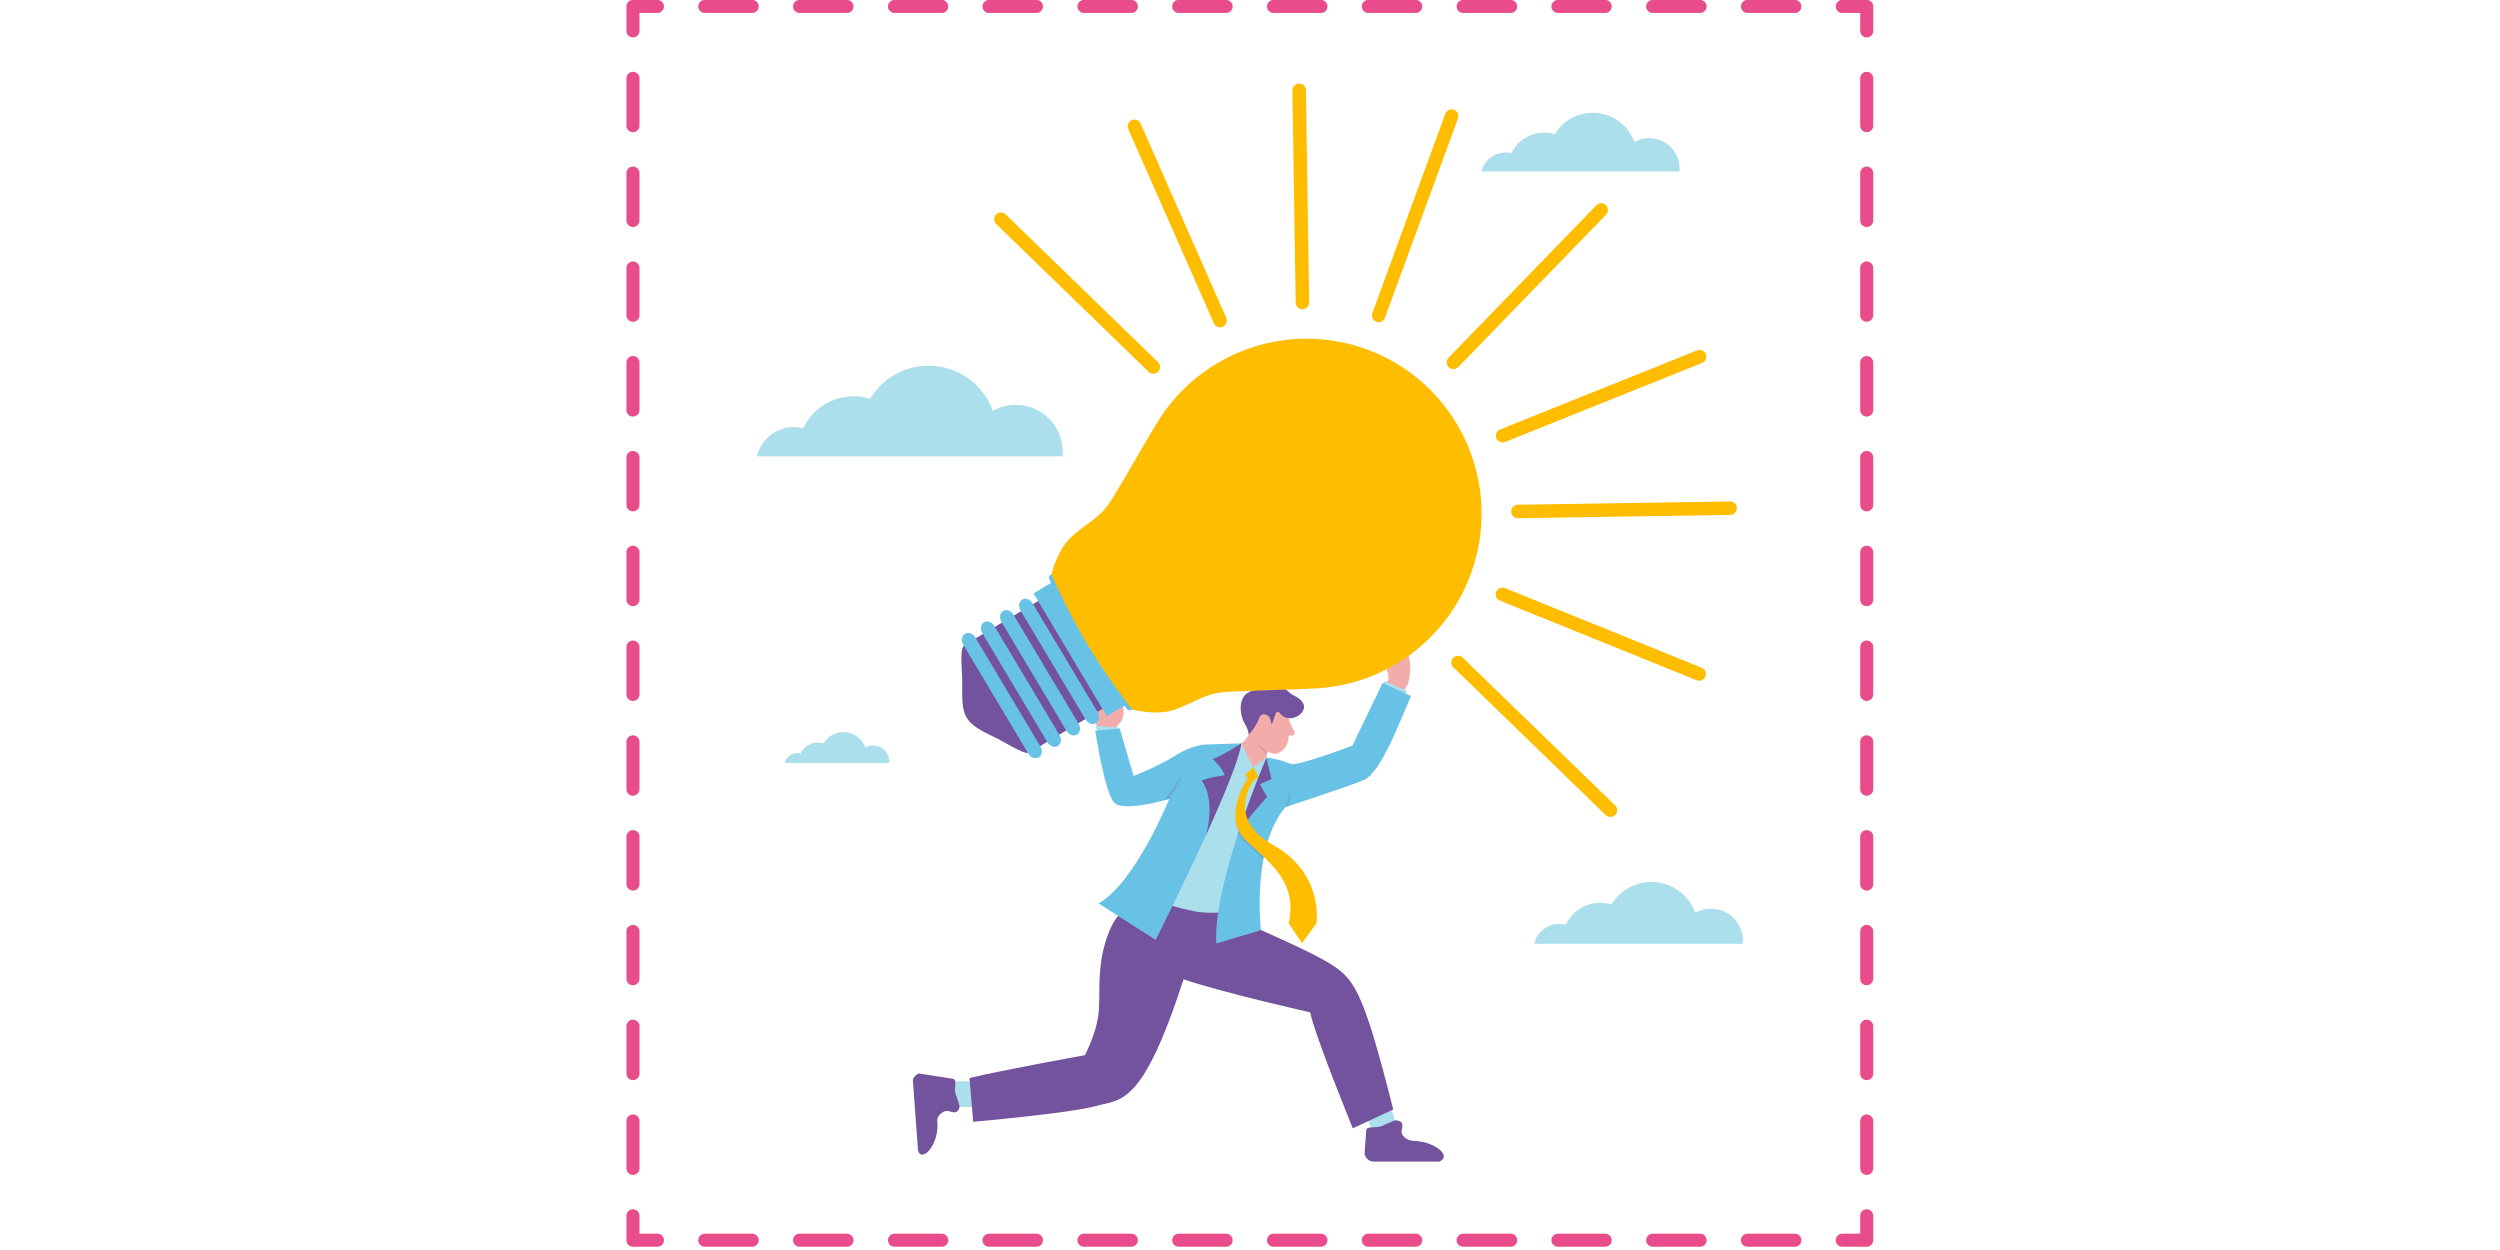 <svg version="1.0" preserveAspectRatio="xMidYMid meet" height="250" viewBox="0 0 375 187.5" zoomAndPan="magnify" width="500" xmlns:xlink="http://www.w3.org/1999/xlink" xmlns="http://www.w3.org/2000/svg"><defs><filter id="c926f1d9e7" height="100%" width="100%" y="0%" x="0%"><feColorMatrix color-interpolation-filters="sRGB" values="0 0 0 0 1 0 0 0 0 1 0 0 0 0 1 0 0 0 1 0"></feColorMatrix></filter><clipPath id="e284647eaa"><path clip-rule="nonzero" d="M 275 181 L 281 181 L 281 187 L 275 187 Z M 275 181"></path></clipPath><clipPath id="4a66e69ac1"><path clip-rule="nonzero" d="M 104 185 L 271 185 L 271 187 L 104 187 Z M 104 185"></path></clipPath><clipPath id="9d6323314c"><path clip-rule="nonzero" d="M 93.766 181 L 100 181 L 100 187 L 93.766 187 Z M 93.766 181"></path></clipPath><clipPath id="7c1723c5da"><path clip-rule="nonzero" d="M 93.766 10 L 96 10 L 96 177 L 93.766 177 Z M 93.766 10"></path></clipPath><clipPath id="fa5fc31a38"><path clip-rule="nonzero" d="M 93.766 0 L 100 0 L 100 6 L 93.766 6 Z M 93.766 0"></path></clipPath><clipPath id="9fe84db068"><path clip-rule="nonzero" d="M 113.543 54 L 160 54 L 160 69 L 113.543 69 Z M 113.543 54"></path></clipPath><clipPath id="7b3fa0d512"><path clip-rule="nonzero" d="M 230 132 L 261.648 132 L 261.648 142 L 230 142 Z M 230 132"></path></clipPath><clipPath id="6dbaa2cec5"><path clip-rule="nonzero" d="M 204 168 L 217 168 L 217 174.789 L 204 174.789 Z M 204 168"></path></clipPath><mask id="3ab49f3732"><g filter="url(#c926f1d9e7)"><rect fill-opacity="0.2" height="225" y="-18.75" fill="#000000" width="450" x="-37.5"></rect></g></mask><clipPath id="8696e7417c"><path clip-rule="nonzero" d="M 1 1 L 4 1 L 4 3.938 L 1 3.938 Z M 1 1"></path></clipPath><clipPath id="3cc515b0af"><rect height="4" y="0" width="5" x="0"></rect></clipPath><mask id="8a899ab1ff"><g filter="url(#c926f1d9e7)"><rect fill-opacity="0.2" height="225" y="-18.75" fill="#000000" width="450" x="-37.5"></rect></g></mask><clipPath id="3776a68ab6"><path clip-rule="nonzero" d="M 1 1 L 5 1 L 5 5.398 L 1 5.398 Z M 1 1"></path></clipPath><clipPath id="12c582f8ee"><rect height="6" y="0" width="6" x="0"></rect></clipPath><mask id="9077681a05"><g filter="url(#c926f1d9e7)"><rect fill-opacity="0.2" height="225" y="-18.75" fill="#000000" width="450" x="-37.5"></rect></g></mask><clipPath id="bdc34de352"><path clip-rule="nonzero" d="M 0.227 1 L 2 1 L 2 4.598 L 0.227 4.598 Z M 0.227 1"></path></clipPath><clipPath id="4e415fc793"><rect height="5" y="0" width="3" x="0"></rect></clipPath><mask id="6e1086e1c4"><g filter="url(#c926f1d9e7)"><rect fill-opacity="0.2" height="225" y="-18.75" fill="#000000" width="450" x="-37.5"></rect></g></mask><clipPath id="ca9fffd3c6"><path clip-rule="nonzero" d="M 1 0.312 L 6 0.312 L 6 7 L 1 7 Z M 1 0.312"></path></clipPath><clipPath id="82b6dcb928"><rect height="8" y="0" width="7" x="0"></rect></clipPath><mask id="5567ce7448"><g filter="url(#c926f1d9e7)"><rect fill-opacity="0.2" height="225" y="-18.75" fill="#000000" width="450" x="-37.5"></rect></g></mask><clipPath id="b3925a0013"><path clip-rule="nonzero" d="M 1 1 L 4 1 L 4 5.398 L 1 5.398 Z M 1 1"></path></clipPath><clipPath id="a8c1170256"><rect height="6" y="0" width="5" x="0"></rect></clipPath><clipPath id="53e36984ea"><path clip-rule="nonzero" d="M 193 12.469 L 197 12.469 L 197 47 L 193 47 Z M 193 12.469"></path></clipPath></defs><g clip-path="url(#e284647eaa)"><path fill-rule="nonzero" fill-opacity="1" d="M 280.008 187.012 L 276.34 187.012 C 276.07 187.012 275.84 186.914 275.648 186.727 C 275.457 186.535 275.363 186.305 275.363 186.031 C 275.363 185.762 275.457 185.531 275.648 185.34 C 275.84 185.152 276.07 185.055 276.34 185.055 L 279.031 185.055 L 279.031 182.367 C 279.031 182.094 279.125 181.863 279.316 181.672 C 279.508 181.484 279.738 181.387 280.008 181.387 C 280.277 181.387 280.508 181.484 280.699 181.672 C 280.891 181.863 280.984 182.094 280.984 182.367 L 280.984 186.031 C 280.984 186.305 280.891 186.535 280.699 186.727 C 280.508 186.914 280.277 187.012 280.008 187.012 Z M 280.008 187.012" fill="#e94c8a"></path></g><g clip-path="url(#4a66e69ac1)"><path fill-rule="nonzero" fill-opacity="1" d="M 269.23 187.012 L 262.125 187.012 C 261.855 187.012 261.625 186.914 261.434 186.727 C 261.242 186.535 261.145 186.305 261.145 186.031 C 261.145 185.762 261.242 185.531 261.434 185.34 C 261.625 185.152 261.855 185.055 262.125 185.055 L 269.23 185.055 C 269.5 185.055 269.73 185.152 269.922 185.34 C 270.113 185.531 270.207 185.762 270.207 186.031 C 270.207 186.305 270.113 186.535 269.922 186.727 C 269.73 186.914 269.5 187.012 269.23 187.012 Z M 255.012 187.012 L 247.902 187.012 C 247.633 187.012 247.402 186.914 247.211 186.727 C 247.02 186.535 246.926 186.305 246.926 186.031 C 246.926 185.762 247.02 185.531 247.211 185.34 C 247.402 185.152 247.633 185.055 247.902 185.055 L 255.012 185.055 C 255.285 185.055 255.516 185.152 255.707 185.34 C 255.895 185.531 255.992 185.762 255.992 186.031 C 255.992 186.305 255.895 186.535 255.707 186.727 C 255.516 186.914 255.285 187.012 255.012 187.012 Z M 240.793 187.012 L 233.688 187.012 C 233.418 187.012 233.188 186.914 232.996 186.727 C 232.805 186.535 232.711 186.305 232.711 186.031 C 232.711 185.762 232.805 185.531 232.996 185.34 C 233.188 185.152 233.418 185.055 233.688 185.055 L 240.777 185.055 C 241.047 185.055 241.277 185.152 241.469 185.34 C 241.66 185.531 241.758 185.762 241.758 186.031 C 241.758 186.305 241.66 186.535 241.469 186.727 C 241.277 186.914 241.047 187.012 240.777 187.012 Z M 226.578 187.012 L 219.465 187.012 C 219.195 187.012 218.965 186.914 218.773 186.727 C 218.586 186.535 218.488 186.305 218.488 186.031 C 218.488 185.762 218.586 185.531 218.773 185.34 C 218.965 185.152 219.195 185.055 219.465 185.055 L 226.598 185.055 C 226.867 185.055 227.098 185.152 227.289 185.34 C 227.48 185.531 227.574 185.762 227.574 186.031 C 227.574 186.305 227.48 186.535 227.289 186.727 C 227.098 186.914 226.867 187.012 226.598 187.012 Z M 212.355 187.012 L 205.246 187.012 C 204.977 187.012 204.746 186.914 204.555 186.727 C 204.363 186.535 204.27 186.305 204.27 186.031 C 204.27 185.762 204.363 185.531 204.555 185.34 C 204.746 185.152 204.977 185.055 205.246 185.055 L 212.355 185.055 C 212.625 185.055 212.855 185.152 213.047 185.34 C 213.238 185.531 213.336 185.762 213.336 186.031 C 213.336 186.305 213.238 186.535 213.047 186.727 C 212.855 186.914 212.625 187.012 212.355 187.012 Z M 198.141 187.012 L 191.031 187.012 C 190.762 187.012 190.531 186.914 190.34 186.727 C 190.148 186.535 190.051 186.305 190.051 186.031 C 190.051 185.762 190.148 185.531 190.34 185.34 C 190.531 185.152 190.762 185.055 191.031 185.055 L 198.141 185.055 C 198.41 185.055 198.641 185.152 198.832 185.34 C 199.023 185.531 199.117 185.762 199.117 186.031 C 199.117 186.305 199.023 186.535 198.832 186.727 C 198.641 186.914 198.41 187.012 198.141 187.012 Z M 183.918 187.012 L 176.809 187.012 C 176.539 187.012 176.309 186.914 176.117 186.727 C 175.926 186.535 175.832 186.305 175.832 186.031 C 175.832 185.762 175.926 185.531 176.117 185.34 C 176.309 185.152 176.539 185.055 176.809 185.055 L 183.918 185.055 C 184.191 185.055 184.422 185.152 184.613 185.34 C 184.801 185.531 184.898 185.762 184.898 186.031 C 184.898 186.305 184.801 186.535 184.613 186.727 C 184.422 186.914 184.191 187.012 183.918 187.012 Z M 169.703 187.012 L 162.594 187.012 C 162.324 187.012 162.094 186.914 161.902 186.727 C 161.711 186.535 161.617 186.305 161.617 186.031 C 161.617 185.762 161.711 185.531 161.902 185.34 C 162.094 185.152 162.324 185.055 162.594 185.055 L 169.703 185.055 C 169.973 185.055 170.203 185.152 170.395 185.34 C 170.586 185.531 170.684 185.762 170.684 186.031 C 170.684 186.305 170.586 186.535 170.395 186.727 C 170.203 186.914 169.973 187.012 169.703 187.012 Z M 155.484 187.012 L 148.352 187.012 C 148.082 187.012 147.852 186.914 147.66 186.727 C 147.473 186.535 147.375 186.305 147.375 186.031 C 147.375 185.762 147.473 185.531 147.66 185.34 C 147.852 185.152 148.082 185.055 148.352 185.055 L 155.465 185.055 C 155.734 185.055 155.965 185.152 156.156 185.34 C 156.348 185.531 156.441 185.762 156.441 186.031 C 156.441 186.305 156.348 186.535 156.156 186.727 C 155.965 186.914 155.734 187.012 155.465 187.012 Z M 141.262 187.012 L 134.172 187.012 C 133.902 187.012 133.672 186.914 133.48 186.727 C 133.289 186.535 133.195 186.305 133.195 186.031 C 133.195 185.762 133.289 185.531 133.48 185.34 C 133.672 185.152 133.902 185.055 134.172 185.055 L 141.262 185.055 C 141.531 185.055 141.762 185.152 141.953 185.34 C 142.145 185.531 142.242 185.762 142.242 186.031 C 142.242 186.305 142.145 186.535 141.953 186.727 C 141.762 186.914 141.531 187.012 141.262 187.012 Z M 127.047 187.012 L 119.938 187.012 C 119.668 187.012 119.438 186.914 119.246 186.727 C 119.055 186.535 118.957 186.305 118.957 186.031 C 118.957 185.762 119.055 185.531 119.246 185.34 C 119.438 185.152 119.668 185.055 119.938 185.055 L 127.047 185.055 C 127.316 185.055 127.547 185.152 127.738 185.34 C 127.93 185.531 128.023 185.762 128.023 186.031 C 128.023 186.305 127.93 186.535 127.738 186.727 C 127.547 186.914 127.316 187.012 127.047 187.012 Z M 112.824 187.012 L 105.719 187.012 C 105.449 187.012 105.219 186.914 105.027 186.727 C 104.84 186.535 104.742 186.305 104.742 186.031 C 104.742 185.762 104.84 185.531 105.027 185.34 C 105.219 185.152 105.449 185.055 105.719 185.055 L 112.824 185.055 C 113.098 185.055 113.328 185.152 113.52 185.34 C 113.707 185.531 113.805 185.762 113.805 186.031 C 113.805 186.305 113.707 186.535 113.52 186.727 C 113.328 186.914 113.098 187.012 112.824 187.012 Z M 112.824 187.012" fill="#e94c8a"></path></g><g clip-path="url(#9d6323314c)"><path fill-rule="nonzero" fill-opacity="1" d="M 98.609 187.012 L 94.941 187.012 C 94.672 187.012 94.441 186.914 94.25 186.727 C 94.059 186.535 93.965 186.305 93.965 186.031 L 93.965 182.367 C 93.965 182.094 94.059 181.863 94.25 181.672 C 94.441 181.484 94.672 181.387 94.941 181.387 C 95.211 181.387 95.441 181.484 95.633 181.672 C 95.824 181.863 95.922 182.094 95.922 182.367 L 95.922 185.055 L 98.609 185.055 C 98.879 185.055 99.109 185.152 99.301 185.34 C 99.492 185.531 99.59 185.762 99.59 186.031 C 99.59 186.305 99.492 186.535 99.301 186.727 C 99.109 186.914 98.879 187.012 98.609 187.012 Z M 98.609 187.012" fill="#e94c8a"></path></g><g clip-path="url(#7c1723c5da)"><path fill-rule="nonzero" fill-opacity="1" d="M 94.941 176.234 C 94.672 176.234 94.441 176.137 94.25 175.945 C 94.059 175.754 93.965 175.523 93.965 175.254 L 93.965 168.148 C 93.965 167.879 94.059 167.648 94.25 167.457 C 94.441 167.266 94.672 167.172 94.941 167.172 C 95.211 167.172 95.441 167.266 95.633 167.457 C 95.824 167.648 95.922 167.879 95.922 168.148 L 95.922 175.254 C 95.922 175.523 95.824 175.754 95.633 175.945 C 95.441 176.137 95.211 176.234 94.941 176.234 Z M 94.941 162.016 C 94.672 162.016 94.441 161.922 94.25 161.73 C 94.059 161.539 93.965 161.309 93.965 161.039 L 93.965 153.93 C 93.965 153.66 94.059 153.43 94.25 153.238 C 94.441 153.047 94.672 152.949 94.941 152.949 C 95.211 152.949 95.441 153.047 95.633 153.238 C 95.824 153.43 95.922 153.66 95.922 153.93 L 95.922 161.039 C 95.922 161.309 95.824 161.539 95.633 161.73 C 95.441 161.922 95.211 162.016 94.941 162.016 Z M 94.941 147.797 C 94.672 147.797 94.441 147.699 94.25 147.512 C 94.059 147.32 93.965 147.09 93.965 146.82 L 93.965 139.715 C 93.965 139.441 94.059 139.211 94.25 139.023 C 94.441 138.832 94.672 138.734 94.941 138.734 C 95.211 138.734 95.441 138.832 95.633 139.023 C 95.824 139.211 95.922 139.441 95.922 139.715 L 95.922 146.805 C 95.922 147.074 95.824 147.305 95.633 147.496 C 95.441 147.688 95.211 147.781 94.941 147.781 Z M 94.941 133.582 C 94.672 133.582 94.441 133.484 94.25 133.293 C 94.059 133.102 93.965 132.871 93.965 132.602 L 93.965 125.492 C 93.965 125.223 94.059 124.992 94.25 124.801 C 94.441 124.609 94.672 124.516 94.941 124.516 C 95.211 124.516 95.441 124.609 95.633 124.801 C 95.824 124.992 95.922 125.223 95.922 125.492 L 95.922 132.621 C 95.922 132.891 95.824 133.121 95.633 133.312 C 95.441 133.504 95.211 133.602 94.941 133.602 Z M 94.941 119.359 C 94.672 119.359 94.441 119.266 94.25 119.074 C 94.059 118.883 93.965 118.652 93.965 118.383 L 93.965 111.277 C 93.965 111.008 94.059 110.777 94.25 110.586 C 94.441 110.395 94.672 110.297 94.941 110.297 C 95.211 110.297 95.441 110.395 95.633 110.586 C 95.824 110.777 95.922 111.008 95.922 111.277 L 95.922 118.383 C 95.922 118.652 95.824 118.883 95.633 119.074 C 95.441 119.266 95.211 119.359 94.941 119.359 Z M 94.941 105.145 C 94.672 105.145 94.441 105.047 94.25 104.859 C 94.059 104.668 93.965 104.438 93.965 104.168 L 93.965 97.055 C 93.965 96.785 94.059 96.555 94.25 96.363 C 94.441 96.172 94.672 96.078 94.941 96.078 C 95.211 96.078 95.441 96.172 95.633 96.363 C 95.824 96.555 95.922 96.785 95.922 97.055 L 95.922 104.168 C 95.922 104.438 95.824 104.668 95.633 104.859 C 95.441 105.047 95.211 105.145 94.941 105.145 Z M 94.941 90.922 C 94.672 90.922 94.441 90.828 94.25 90.637 C 94.059 90.445 93.965 90.215 93.965 89.945 L 93.965 82.836 C 93.965 82.566 94.059 82.336 94.25 82.145 C 94.441 81.953 94.672 81.855 94.941 81.855 C 95.211 81.855 95.441 81.953 95.633 82.145 C 95.824 82.336 95.922 82.566 95.922 82.836 L 95.922 89.945 C 95.922 90.215 95.824 90.445 95.633 90.637 C 95.441 90.828 95.211 90.922 94.941 90.922 Z M 94.941 76.707 C 94.672 76.707 94.441 76.613 94.25 76.422 C 94.059 76.23 93.965 76 93.965 75.73 L 93.965 68.621 C 93.965 68.348 94.059 68.117 94.25 67.926 C 94.441 67.738 94.672 67.641 94.941 67.641 C 95.211 67.641 95.441 67.738 95.633 67.926 C 95.824 68.117 95.922 68.348 95.922 68.621 L 95.922 75.73 C 95.922 76 95.824 76.23 95.633 76.422 C 95.441 76.613 95.211 76.707 94.941 76.707 Z M 94.941 62.488 C 94.672 62.488 94.441 62.391 94.25 62.199 C 94.059 62.008 93.965 61.777 93.965 61.508 L 93.965 54.379 C 93.965 54.109 94.059 53.879 94.25 53.688 C 94.441 53.496 94.672 53.402 94.941 53.402 C 95.211 53.402 95.441 53.496 95.633 53.688 C 95.824 53.879 95.922 54.109 95.922 54.379 L 95.922 61.488 C 95.922 61.621 95.898 61.746 95.852 61.871 C 95.805 61.992 95.734 62.102 95.641 62.195 C 95.551 62.289 95.441 62.359 95.32 62.41 C 95.199 62.461 95.074 62.488 94.941 62.488 Z M 94.941 48.27 C 94.672 48.27 94.441 48.176 94.25 47.984 C 94.059 47.793 93.965 47.562 93.965 47.293 L 93.965 40.199 C 93.965 39.926 94.059 39.695 94.25 39.508 C 94.441 39.316 94.672 39.219 94.941 39.219 C 95.211 39.219 95.441 39.316 95.633 39.508 C 95.824 39.695 95.922 39.926 95.922 40.199 L 95.922 47.309 C 95.918 47.574 95.82 47.801 95.629 47.988 C 95.438 48.176 95.211 48.27 94.941 48.27 Z M 94.941 34.051 C 94.672 34.051 94.441 33.953 94.25 33.766 C 94.059 33.574 93.965 33.344 93.965 33.074 L 93.965 25.961 C 93.965 25.691 94.059 25.461 94.25 25.27 C 94.441 25.078 94.672 24.984 94.941 24.984 C 95.211 24.984 95.441 25.078 95.633 25.27 C 95.824 25.461 95.922 25.691 95.922 25.961 L 95.922 33.074 C 95.922 33.344 95.824 33.574 95.633 33.766 C 95.441 33.953 95.211 34.051 94.941 34.051 Z M 94.941 19.828 C 94.672 19.828 94.441 19.734 94.25 19.543 C 94.059 19.352 93.965 19.121 93.965 18.852 L 93.965 11.746 C 93.965 11.477 94.059 11.246 94.25 11.055 C 94.441 10.863 94.672 10.77 94.941 10.77 C 95.211 10.77 95.441 10.863 95.633 11.055 C 95.824 11.246 95.922 11.477 95.922 11.746 L 95.922 18.852 C 95.922 19.121 95.824 19.352 95.633 19.543 C 95.441 19.734 95.211 19.828 94.941 19.828 Z M 94.941 19.828" fill="#e94c8a"></path></g><g clip-path="url(#fa5fc31a38)"><path fill-rule="nonzero" fill-opacity="1" d="M 94.941 5.613 C 94.672 5.613 94.441 5.52 94.25 5.328 C 94.059 5.137 93.965 4.906 93.965 4.637 L 93.965 0.969 C 93.965 0.699 94.059 0.469 94.25 0.277 C 94.441 0.086 94.672 -0.012 94.941 -0.012 L 98.609 -0.012 C 98.879 -0.012 99.109 0.086 99.301 0.277 C 99.492 0.469 99.59 0.699 99.59 0.969 C 99.59 1.238 99.492 1.469 99.301 1.66 C 99.109 1.852 98.879 1.945 98.609 1.945 L 95.922 1.945 L 95.922 4.637 C 95.922 4.906 95.824 5.137 95.633 5.328 C 95.441 5.52 95.211 5.613 94.941 5.613 Z M 94.941 5.613" fill="#e94c8a"></path></g><path fill-rule="nonzero" fill-opacity="1" d="M 269.23 1.945 L 262.125 1.945 C 261.855 1.945 261.625 1.852 261.434 1.66 C 261.242 1.469 261.145 1.238 261.145 0.969 C 261.145 0.699 261.242 0.469 261.434 0.277 C 261.625 0.086 261.855 -0.012 262.125 -0.012 L 269.23 -0.012 C 269.5 -0.012 269.73 0.086 269.922 0.277 C 270.113 0.469 270.207 0.699 270.207 0.969 C 270.207 1.238 270.113 1.469 269.922 1.66 C 269.73 1.852 269.5 1.945 269.23 1.945 Z M 255.012 1.945 L 247.902 1.945 C 247.633 1.945 247.402 1.852 247.211 1.66 C 247.02 1.469 246.926 1.238 246.926 0.969 C 246.926 0.699 247.02 0.469 247.211 0.277 C 247.402 0.086 247.633 -0.012 247.902 -0.012 L 255.012 -0.012 C 255.285 -0.012 255.516 0.086 255.707 0.277 C 255.895 0.469 255.992 0.699 255.992 0.969 C 255.992 1.238 255.895 1.469 255.707 1.66 C 255.516 1.852 255.285 1.945 255.012 1.945 Z M 240.793 1.945 L 233.688 1.945 C 233.418 1.945 233.188 1.852 232.996 1.66 C 232.805 1.469 232.711 1.238 232.711 0.969 C 232.711 0.699 232.805 0.469 232.996 0.277 C 233.188 0.086 233.418 -0.012 233.688 -0.012 L 240.777 -0.012 C 241.047 -0.012 241.277 0.086 241.469 0.277 C 241.66 0.469 241.758 0.699 241.758 0.969 C 241.758 1.238 241.66 1.469 241.469 1.66 C 241.277 1.852 241.047 1.945 240.777 1.945 Z M 226.578 1.945 L 219.465 1.945 C 219.195 1.945 218.965 1.852 218.773 1.66 C 218.586 1.469 218.488 1.238 218.488 0.969 C 218.488 0.699 218.586 0.469 218.773 0.277 C 218.965 0.086 219.195 -0.012 219.465 -0.012 L 226.598 -0.012 C 226.867 -0.012 227.098 0.086 227.289 0.277 C 227.48 0.469 227.574 0.699 227.574 0.969 C 227.574 1.238 227.48 1.469 227.289 1.66 C 227.098 1.852 226.867 1.945 226.598 1.945 Z M 212.355 1.945 L 205.246 1.945 C 204.977 1.945 204.746 1.852 204.555 1.66 C 204.363 1.469 204.27 1.238 204.27 0.969 C 204.27 0.699 204.363 0.469 204.555 0.277 C 204.746 0.086 204.977 -0.012 205.246 -0.012 L 212.355 -0.012 C 212.625 -0.012 212.855 0.086 213.047 0.277 C 213.238 0.469 213.336 0.699 213.336 0.969 C 213.336 1.238 213.238 1.469 213.047 1.66 C 212.855 1.852 212.625 1.945 212.355 1.945 Z M 198.141 1.945 L 191.031 1.945 C 190.762 1.945 190.531 1.852 190.34 1.66 C 190.148 1.469 190.051 1.238 190.051 0.969 C 190.051 0.699 190.148 0.469 190.34 0.277 C 190.531 0.086 190.762 -0.012 191.031 -0.012 L 198.141 -0.012 C 198.41 -0.012 198.641 0.086 198.832 0.277 C 199.023 0.469 199.117 0.699 199.117 0.969 C 199.117 1.238 199.023 1.469 198.832 1.66 C 198.641 1.852 198.41 1.945 198.141 1.945 Z M 183.918 1.945 L 176.809 1.945 C 176.539 1.945 176.309 1.852 176.117 1.66 C 175.926 1.469 175.832 1.238 175.832 0.969 C 175.832 0.699 175.926 0.469 176.117 0.277 C 176.309 0.086 176.539 -0.012 176.809 -0.012 L 183.918 -0.012 C 184.191 -0.012 184.422 0.086 184.613 0.277 C 184.801 0.469 184.898 0.699 184.898 0.969 C 184.898 1.238 184.801 1.469 184.613 1.66 C 184.422 1.852 184.191 1.945 183.918 1.945 Z M 169.703 1.945 L 162.594 1.945 C 162.324 1.945 162.094 1.852 161.902 1.66 C 161.711 1.469 161.617 1.238 161.617 0.969 C 161.617 0.699 161.711 0.469 161.902 0.277 C 162.094 0.086 162.324 -0.012 162.594 -0.012 L 169.703 -0.012 C 169.973 -0.012 170.203 0.086 170.395 0.277 C 170.586 0.469 170.684 0.699 170.684 0.969 C 170.684 1.238 170.586 1.469 170.395 1.66 C 170.203 1.852 169.973 1.945 169.703 1.945 Z M 155.484 1.945 L 148.352 1.945 C 148.082 1.945 147.852 1.852 147.66 1.66 C 147.473 1.469 147.375 1.238 147.375 0.969 C 147.375 0.699 147.473 0.469 147.66 0.277 C 147.852 0.086 148.082 -0.012 148.352 -0.012 L 155.465 -0.012 C 155.734 -0.012 155.965 0.086 156.156 0.277 C 156.348 0.469 156.441 0.699 156.441 0.969 C 156.441 1.238 156.348 1.469 156.156 1.66 C 155.965 1.852 155.734 1.945 155.465 1.945 Z M 141.262 1.945 L 134.172 1.945 C 133.902 1.945 133.672 1.852 133.48 1.66 C 133.289 1.469 133.195 1.238 133.195 0.969 C 133.195 0.699 133.289 0.469 133.48 0.277 C 133.672 0.086 133.902 -0.012 134.172 -0.012 L 141.262 -0.012 C 141.531 -0.012 141.762 0.086 141.953 0.277 C 142.145 0.469 142.242 0.699 142.242 0.969 C 142.242 1.238 142.145 1.469 141.953 1.66 C 141.762 1.852 141.531 1.945 141.262 1.945 Z M 127.047 1.945 L 119.938 1.945 C 119.668 1.945 119.438 1.852 119.246 1.66 C 119.055 1.469 118.957 1.238 118.957 0.969 C 118.957 0.699 119.055 0.469 119.246 0.277 C 119.438 0.086 119.668 -0.012 119.938 -0.012 L 127.047 -0.012 C 127.316 -0.012 127.547 0.086 127.738 0.277 C 127.93 0.469 128.023 0.699 128.023 0.969 C 128.023 1.238 127.93 1.469 127.738 1.66 C 127.547 1.852 127.316 1.945 127.047 1.945 Z M 112.824 1.945 L 105.719 1.945 C 105.449 1.945 105.219 1.852 105.027 1.66 C 104.84 1.469 104.742 1.238 104.742 0.969 C 104.742 0.699 104.84 0.469 105.027 0.277 C 105.219 0.086 105.449 -0.012 105.719 -0.012 L 112.824 -0.012 C 113.098 -0.012 113.328 0.086 113.52 0.277 C 113.707 0.469 113.805 0.699 113.805 0.969 C 113.805 1.238 113.707 1.469 113.52 1.66 C 113.328 1.852 113.098 1.945 112.824 1.945 Z M 112.824 1.945" fill="#e94c8a"></path><path fill-rule="nonzero" fill-opacity="1" d="M 280.008 5.613 C 279.738 5.613 279.508 5.52 279.316 5.328 C 279.125 5.137 279.031 4.906 279.031 4.637 L 279.031 1.945 L 276.34 1.945 C 276.07 1.945 275.84 1.852 275.648 1.66 C 275.457 1.469 275.363 1.238 275.363 0.969 C 275.363 0.699 275.457 0.469 275.648 0.277 C 275.84 0.086 276.07 -0.012 276.34 -0.012 L 280.008 -0.012 C 280.277 -0.012 280.508 0.086 280.699 0.277 C 280.891 0.469 280.984 0.699 280.984 0.969 L 280.984 4.637 C 280.984 4.906 280.891 5.137 280.699 5.328 C 280.508 5.52 280.277 5.613 280.008 5.613 Z M 280.008 5.613" fill="#e94c8a"></path><path fill-rule="nonzero" fill-opacity="1" d="M 280.008 176.234 C 279.738 176.234 279.508 176.137 279.316 175.945 C 279.125 175.754 279.031 175.523 279.031 175.254 L 279.031 168.148 C 279.031 167.879 279.125 167.648 279.316 167.457 C 279.508 167.266 279.738 167.172 280.008 167.172 C 280.277 167.172 280.508 167.266 280.699 167.457 C 280.891 167.648 280.984 167.879 280.984 168.148 L 280.984 175.254 C 280.984 175.523 280.891 175.754 280.699 175.945 C 280.508 176.137 280.277 176.234 280.008 176.234 Z M 280.008 162.016 C 279.738 162.016 279.508 161.922 279.316 161.73 C 279.125 161.539 279.031 161.309 279.031 161.039 L 279.031 153.93 C 279.031 153.66 279.125 153.43 279.316 153.238 C 279.508 153.047 279.738 152.949 280.008 152.949 C 280.277 152.949 280.508 153.047 280.699 153.238 C 280.891 153.43 280.984 153.66 280.984 153.93 L 280.984 161.039 C 280.984 161.309 280.891 161.539 280.699 161.73 C 280.508 161.922 280.277 162.016 280.008 162.016 Z M 280.008 147.797 C 279.738 147.797 279.508 147.699 279.316 147.512 C 279.125 147.32 279.031 147.09 279.031 146.82 L 279.031 139.715 C 279.031 139.441 279.125 139.211 279.316 139.023 C 279.508 138.832 279.738 138.734 280.008 138.734 C 280.277 138.734 280.508 138.832 280.699 139.023 C 280.891 139.211 280.984 139.441 280.984 139.715 L 280.984 146.805 C 280.984 147.074 280.891 147.305 280.699 147.496 C 280.508 147.688 280.277 147.781 280.008 147.781 Z M 280.008 133.582 C 279.738 133.582 279.508 133.484 279.316 133.293 C 279.125 133.102 279.031 132.871 279.031 132.602 L 279.031 125.492 C 279.031 125.223 279.125 124.992 279.316 124.801 C 279.508 124.609 279.738 124.516 280.008 124.516 C 280.277 124.516 280.508 124.609 280.699 124.801 C 280.891 124.992 280.984 125.223 280.984 125.492 L 280.984 132.621 C 280.984 132.891 280.891 133.121 280.699 133.312 C 280.508 133.504 280.277 133.602 280.008 133.602 Z M 280.008 119.359 C 279.738 119.359 279.508 119.266 279.316 119.074 C 279.125 118.883 279.031 118.652 279.031 118.383 L 279.031 111.273 C 279.031 111 279.125 110.77 279.316 110.582 C 279.508 110.391 279.738 110.293 280.008 110.293 C 280.277 110.293 280.508 110.391 280.699 110.582 C 280.891 110.77 280.984 111 280.984 111.273 L 280.984 118.383 C 280.984 118.652 280.891 118.883 280.699 119.074 C 280.508 119.266 280.277 119.359 280.008 119.359 Z M 280.008 105.145 C 279.738 105.145 279.508 105.047 279.316 104.859 C 279.125 104.668 279.031 104.438 279.031 104.168 L 279.031 97.055 C 279.031 96.785 279.125 96.555 279.316 96.363 C 279.508 96.172 279.738 96.078 280.008 96.078 C 280.277 96.078 280.508 96.172 280.699 96.363 C 280.891 96.555 280.984 96.785 280.984 97.055 L 280.984 104.168 C 280.984 104.438 280.891 104.668 280.699 104.859 C 280.508 105.047 280.277 105.145 280.008 105.145 Z M 280.008 90.922 C 279.738 90.922 279.508 90.828 279.316 90.637 C 279.125 90.445 279.031 90.215 279.031 89.945 L 279.031 82.836 C 279.031 82.566 279.125 82.336 279.316 82.145 C 279.508 81.953 279.738 81.855 280.008 81.855 C 280.277 81.855 280.508 81.953 280.699 82.145 C 280.891 82.336 280.984 82.566 280.984 82.836 L 280.984 89.945 C 280.984 90.215 280.891 90.445 280.699 90.637 C 280.508 90.828 280.277 90.922 280.008 90.922 Z M 280.008 76.707 C 279.738 76.707 279.508 76.613 279.316 76.422 C 279.125 76.23 279.031 76 279.031 75.73 L 279.031 68.621 C 279.031 68.348 279.125 68.117 279.316 67.926 C 279.508 67.738 279.738 67.641 280.008 67.641 C 280.277 67.641 280.508 67.738 280.699 67.926 C 280.891 68.117 280.984 68.348 280.984 68.621 L 280.984 75.73 C 280.984 76 280.891 76.23 280.699 76.422 C 280.508 76.613 280.277 76.707 280.008 76.707 Z M 280.008 62.488 C 279.738 62.488 279.508 62.391 279.316 62.199 C 279.125 62.008 279.031 61.777 279.031 61.508 L 279.031 54.379 C 279.031 54.109 279.125 53.879 279.316 53.688 C 279.508 53.496 279.738 53.402 280.008 53.402 C 280.277 53.402 280.508 53.496 280.699 53.688 C 280.891 53.879 280.984 54.109 280.984 54.379 L 280.984 61.488 C 280.988 61.621 280.965 61.746 280.918 61.871 C 280.867 61.992 280.797 62.102 280.707 62.195 C 280.613 62.289 280.508 62.359 280.387 62.41 C 280.266 62.461 280.141 62.488 280.008 62.488 Z M 280.008 48.266 C 279.738 48.266 279.508 48.172 279.316 47.98 C 279.125 47.789 279.031 47.559 279.031 47.289 L 279.031 40.199 C 279.031 39.926 279.125 39.695 279.316 39.508 C 279.508 39.316 279.738 39.219 280.008 39.219 C 280.277 39.219 280.508 39.316 280.699 39.508 C 280.891 39.695 280.984 39.926 280.984 40.199 L 280.984 47.289 C 280.984 47.559 280.891 47.789 280.699 47.98 C 280.508 48.172 280.277 48.266 280.008 48.266 Z M 280.008 34.051 C 279.738 34.051 279.508 33.953 279.316 33.766 C 279.125 33.574 279.031 33.344 279.031 33.074 L 279.031 25.961 C 279.031 25.691 279.125 25.461 279.316 25.27 C 279.508 25.078 279.738 24.984 280.008 24.984 C 280.277 24.984 280.508 25.078 280.699 25.27 C 280.891 25.461 280.984 25.691 280.984 25.961 L 280.984 33.074 C 280.984 33.344 280.891 33.574 280.699 33.766 C 280.508 33.953 280.277 34.051 280.008 34.051 Z M 280.008 19.828 C 279.738 19.828 279.508 19.734 279.316 19.543 C 279.125 19.352 279.031 19.121 279.031 18.852 L 279.031 11.746 C 279.031 11.477 279.125 11.246 279.316 11.055 C 279.508 10.863 279.738 10.77 280.008 10.77 C 280.277 10.77 280.508 10.863 280.699 11.055 C 280.891 11.246 280.984 11.477 280.984 11.746 L 280.984 18.852 C 280.984 19.121 280.891 19.352 280.699 19.543 C 280.508 19.734 280.277 19.828 280.008 19.828 Z M 280.008 19.828" fill="#e94c8a"></path><path fill-rule="nonzero" fill-opacity="1" d="M 193.824 109.078 C 193.516 108.574 193.145 107.309 193.145 107.309 L 191.535 105.965 L 187.188 107 C 187.188 107 187.555 108.824 187.285 110.168 C 187.285 110.168 186.965 110.988 186.207 111.508 L 187.742 115.773 L 189.945 113.652 L 190.141 112.727 C 190.609 112.961 191.152 113.152 191.57 113.023 C 192.469 112.754 193.273 111.648 193.289 110.703 C 193.289 110.703 193.129 110.211 193.797 110.324 C 194.465 110.438 194.129 109.578 193.824 109.078 Z M 193.824 109.078" fill="#f2adab"></path><path fill-rule="nonzero" fill-opacity="1" d="M 211 102.969 C 210.906 103.172 210.051 104.199 209.637 104.566 C 208.914 104.176 208.027 103.641 207.277 103.281 C 207.77 102.969 208.324 101.84 208.312 101.758 C 208.16 100.68 207.934 100.176 207.719 99.301 C 207.566 98.684 207.125 94.902 208.297 95.32 C 208.82 95.949 208.301 96.824 208.398 97.547 C 208.566 98.199 208.848 99.188 209.82 98.961 C 210.137 98.523 209.625 98.449 209.875 98.027 C 210.91 96.277 211.43 98.859 211.535 99.469 C 211.641 100.539 211.387 102.449 211 102.969 Z M 211 102.969" fill="#f2adab"></path><path fill-rule="nonzero" fill-opacity="1" d="M 167.031 106.309 C 167.031 106.309 167.473 105.219 167.812 105.273 C 168.133 105.324 168.367 105.867 168.516 106.293 C 168.73 106.93 168.352 107.973 168.094 108.328 C 167.84 108.684 167.223 108.891 167.336 109.891 C 167.449 110.887 164.797 109.781 164.797 109.781 C 164.797 109.781 164.773 109.637 164.594 109.086 C 164.41 108.535 163.996 107.258 164.547 105.734 Z M 167.031 106.309" fill="#f2adab"></path><path fill-rule="nonzero" fill-opacity="1" d="M 189.941 113.652 L 187.996 115.121 L 186.203 111.508 L 184.184 112.168 C 184.184 112.168 171.625 133.383 167.727 137.383 C 167.727 137.383 176.227 149.824 189.137 139.504 C 189.137 139.504 185.656 127.328 189.988 119.863 Z M 189.941 113.652" fill="#abdfeb"></path><path fill-rule="nonzero" fill-opacity="1" d="M 154.387 112.887 C 154.438 112.871 154.484 112.855 154.527 112.832 L 154.516 112.812 C 158.082 110.684 162.062 108.305 165.629 106.176 C 163.223 102.148 158.379 94.035 155.973 90.004 C 152.648 91.988 147.918 94.812 144.562 96.816 L 144.582 96.855 C 143.859 97.449 144.438 101.555 144.324 102.398 L 144.324 102.395 C 144.27 107.543 144.465 108.371 149.223 110.605 C 149.918 110.863 153.457 113.129 154.18 112.93 L 154.215 112.988 Z M 154.387 112.887" fill="#73539e"></path><g clip-path="url(#9fe84db068)"><path fill-rule="nonzero" fill-opacity="1" d="M 113.543 68.453 C 114.117 65.941 116.367 64.066 119.055 64.066 C 119.547 64.066 120.027 64.133 120.484 64.25 C 121.809 61.414 124.688 59.449 128.027 59.449 C 128.891 59.449 129.723 59.578 130.504 59.824 C 132.301 56.848 135.566 54.855 139.297 54.855 C 143.734 54.855 147.512 57.676 148.945 61.617 C 149.957 61.051 151.125 60.727 152.371 60.727 C 156.258 60.727 159.41 63.883 159.41 67.77 C 159.41 68 159.398 68.23 159.379 68.453 Z M 113.543 68.453" fill="#abdfeb"></path></g><path fill-rule="nonzero" fill-opacity="1" d="M 222.238 25.715 C 222.609 24.09 224.066 22.875 225.805 22.875 C 226.125 22.875 226.438 22.918 226.73 22.992 C 227.59 21.156 229.453 19.883 231.617 19.883 C 232.176 19.883 232.715 19.969 233.219 20.129 C 234.383 18.199 236.496 16.914 238.914 16.914 C 241.785 16.914 244.234 18.738 245.16 21.289 C 245.816 20.922 246.574 20.715 247.379 20.715 C 249.895 20.715 251.938 22.754 251.938 25.273 C 251.938 25.422 251.93 25.57 251.918 25.715 Z M 222.238 25.715" fill="#abdfeb"></path><g clip-path="url(#7b3fa0d512)"><path fill-rule="nonzero" fill-opacity="1" d="M 230.141 141.57 C 230.535 139.859 232.07 138.578 233.902 138.578 C 234.238 138.578 234.566 138.621 234.875 138.703 C 235.781 136.766 237.746 135.426 240.023 135.426 C 240.613 135.426 241.18 135.516 241.715 135.68 C 242.941 133.652 245.168 132.293 247.715 132.293 C 250.742 132.293 253.324 134.215 254.301 136.906 C 254.992 136.52 255.789 136.301 256.637 136.301 C 259.289 136.301 261.441 138.453 261.441 141.105 C 261.441 141.262 261.434 141.418 261.418 141.574 L 230.141 141.574 Z M 230.141 141.57" fill="#abdfeb"></path></g><path fill-rule="nonzero" fill-opacity="1" d="M 117.727 114.457 C 117.926 113.598 118.691 112.961 119.609 112.961 C 119.777 112.961 119.941 112.98 120.094 113.023 C 120.547 112.055 121.531 111.383 122.668 111.383 C 122.965 111.383 123.25 111.43 123.516 111.512 C 124.129 110.496 125.242 109.816 126.516 109.816 C 128.031 109.816 129.32 110.777 129.809 112.125 C 130.152 111.93 130.551 111.82 130.977 111.82 C 132.305 111.82 133.379 112.895 133.379 114.223 C 133.379 114.301 133.375 114.379 133.367 114.457 Z M 117.727 114.457" fill="#abdfeb"></path><path fill-rule="nonzero" fill-opacity="1" d="M 145.785 162.191 L 142.762 162.191 L 142.93 166.039 L 146.238 166.039 Z M 145.785 162.191" fill="#abdfeb"></path><path fill-rule="nonzero" fill-opacity="1" d="M 205.008 167.672 L 206.047 170.02 L 209.844 170.02 L 208.539 165.867 Z M 205.008 167.672" fill="#abdfeb"></path><path fill-rule="nonzero" fill-opacity="1" d="M 164.523 109.703 L 164.395 108.898 L 167.812 109.105 L 167.812 109.855 Z M 164.523 109.703" fill="#abdfeb"></path><path fill-rule="nonzero" fill-opacity="1" d="M 207.73 102.156 L 207.277 103.012 L 210.504 104.387 L 211.078 103.66 Z M 207.73 102.156" fill="#abdfeb"></path><path fill-rule="nonzero" fill-opacity="1" d="M 186.203 111.508 L 180.809 111.676 C 180.809 111.676 178.816 111.734 176.316 113.328 C 173.812 114.922 170.039 116.395 170.039 116.395 L 167.965 109.273 L 164.293 109.617 C 164.293 109.617 165.691 119.023 167.184 120.441 C 168.676 121.855 175.395 119.836 175.395 119.836 C 175.395 119.836 170.355 132.328 164.789 135.52 L 173.344 140.957 C 173.344 140.957 185.375 117.219 186.203 111.508 Z M 186.203 111.508" fill="#67c2e6"></path><path fill-rule="nonzero" fill-opacity="1" d="M 189.742 114.207 C 189.742 114.207 181.891 132.609 182.457 141.508 L 189.137 139.508 C 189.137 139.508 187.684 127.145 192.82 121.055 C 192.82 121.055 203.172 117.668 204.66 116.965 C 207.16 115.781 209.984 108.258 211.641 104.391 L 207.383 102.453 L 202.859 111.844 C 202.859 111.844 194.508 115.004 193.59 114.586 C 192.668 114.168 190.758 113.652 189.941 113.652 Z M 189.742 114.207" fill="#67c2e6"></path><path fill-rule="nonzero" fill-opacity="1" d="M 164.402 108.484 C 163.902 108.785 163.207 108.535 162.848 107.934 L 153.074 91.566 C 152.715 90.965 152.828 90.234 153.328 89.934 C 153.828 89.637 154.523 89.883 154.883 90.488 L 164.656 106.855 C 165.016 107.457 164.902 108.188 164.402 108.484 Z M 164.402 108.484" fill="#67c2e6"></path><path fill-rule="nonzero" fill-opacity="1" d="M 161.539 110.195 C 161.039 110.492 160.344 110.246 159.984 109.645 L 150.215 93.273 C 149.852 92.672 149.965 91.941 150.465 91.645 C 150.965 91.348 151.66 91.594 152.02 92.195 L 161.793 108.562 C 162.152 109.168 162.039 109.898 161.539 110.195 Z M 161.539 110.195" fill="#67c2e6"></path><path fill-rule="nonzero" fill-opacity="1" d="M 158.676 111.902 C 158.18 112.199 157.48 111.953 157.121 111.352 L 147.352 94.984 C 146.988 94.383 147.102 93.652 147.602 93.352 C 148.102 93.055 148.797 93.301 149.156 93.906 L 158.93 110.273 C 159.289 110.875 159.176 111.605 158.676 111.902 Z M 158.676 111.902" fill="#67c2e6"></path><path fill-rule="nonzero" fill-opacity="1" d="M 155.816 113.613 C 155.316 113.91 154.621 113.664 154.258 113.062 L 144.488 96.695 C 144.129 96.09 144.242 95.359 144.738 95.062 C 145.238 94.766 145.938 95.012 146.297 95.613 L 156.066 111.98 C 156.426 112.586 156.312 113.316 155.816 113.613 Z M 155.816 113.613" fill="#67c2e6"></path><path fill-rule="nonzero" fill-opacity="1" d="M 169.742 106.477 C 169.953 106.297 169.957 105.941 169.758 105.676 C 165.223 99.777 161.383 93.348 158.344 86.555 C 158.207 86.254 157.891 86.09 157.633 86.188 C 157.375 86.285 157.273 86.613 157.41 86.914 C 157.488 87.094 157.57 87.266 157.648 87.441 L 155.031 89.008 L 166.027 107.43 L 168.648 105.867 C 168.766 106.02 168.879 106.172 168.996 106.328 C 169.199 106.59 169.531 106.656 169.742 106.477 Z M 169.742 106.477" fill="#67c2e6"></path><path fill-rule="nonzero" fill-opacity="1" d="M 186.203 111.508 C 186.203 111.508 183.484 113.273 181.895 113.879 C 181.895 113.879 183.223 114.949 183.707 116.305 C 183.707 116.305 181.566 116.508 180.242 117.098 C 180.242 117.098 182.418 119.566 180.898 125.27 C 183.5 119.562 185.855 113.922 186.203 111.508 Z M 186.203 111.508" fill="#73539e"></path><path fill-rule="nonzero" fill-opacity="1" d="M 185.715 125.055 C 187.34 122.422 190.062 119.551 190.062 119.551 L 188.977 117.637 L 190.719 116.852 L 189.945 113.652 L 189.746 114.203 C 189.742 114.207 187.656 119.098 185.715 125.055 Z M 185.715 125.055" fill="#73539e"></path><path fill-rule="nonzero" fill-opacity="1" d="M 187.281 110.168 C 187.281 110.168 187.34 109.59 186.73 108.594 C 186.117 107.598 185.68 105.465 186.734 104.277 C 186.734 104.277 187.59 103.34 188.887 103.512 C 188.887 103.512 189.977 102.07 191.359 102.551 C 192.742 103.031 193.375 103.996 193.965 104.27 C 194.551 104.539 196.016 105.328 195.5 106.5 C 194.98 107.672 193 108.355 191.965 106.949 C 191.965 106.949 191.48 106.359 191.211 107.406 C 190.941 108.453 190.707 108.645 190.707 108.645 C 190.707 108.645 190.637 107.523 190.051 107.254 C 189.461 106.98 188.996 107.266 188.859 107.75 C 188.684 108.359 187.836 109.785 187.281 110.168 Z M 187.281 110.168" fill="#73539e"></path><path fill-rule="nonzero" fill-opacity="1" d="M 199.297 144.426 C 197.293 143.191 192.867 141.152 189.137 139.504 L 182.457 141.508 C 182.371 140.156 182.48 138.582 182.727 136.891 C 181.559 136.961 180.406 136.875 179.562 136.773 C 179.512 136.762 177.195 136.305 175.859 135.887 C 174.379 138.914 173.344 140.957 173.344 140.957 L 167.727 137.383 C 166.461 138.785 165.449 141.996 165.148 144.391 C 164.406 150.285 165.914 151.738 162.75 158.27 C 162.75 158.27 150.523 160.484 145.422 161.699 L 145.98 168.266 C 145.98 168.266 160.59 166.977 164.355 165.91 C 168.113 164.844 171.289 166.168 177.531 146.902 C 184.176 149.105 196.523 151.844 196.523 151.844 C 197.184 155.215 202.918 169.242 202.918 169.242 L 208.988 166.426 C 204.352 148.074 203.086 146.762 199.297 144.426 Z M 199.297 144.426" fill="#73539e"></path><path fill-rule="nonzero" fill-opacity="1" d="M 137.703 172.598 L 136.934 162.102 C 136.906 161.672 137.594 160.938 137.953 161.039 L 142.98 161.828 C 143.711 162.082 142.887 163.414 143.469 164.426 C 143.879 165.758 144.027 165.848 143.871 166.258 C 143.613 166.973 143.117 166.914 142.547 166.738 C 141.633 166.301 140.504 167.359 140.586 168.062 C 140.996 171.57 138.344 174.48 137.703 172.598 Z M 137.703 172.598" fill="#73539e"></path><g clip-path="url(#6dbaa2cec5)"><path fill-rule="nonzero" fill-opacity="1" d="M 215.914 174.238 L 206.02 174.238 C 205.156 174.242 204.617 173.336 204.691 172.965 L 204.93 169.508 C 205.129 168.75 206.656 169.406 207.695 168.703 C 209.102 168.129 209.184 167.973 209.641 168.078 C 210.441 168.246 210.43 168.75 210.297 169.34 C 209.914 170.301 211.156 171.121 211.93 171.129 C 215.09 171.145 217.895 173.371 215.914 174.238 Z M 215.914 174.238" fill="#73539e"></path></g><g mask="url(#3ab49f3732)"><g transform="matrix(1, 0, 0, 1, 187, 110)"><g clip-path="url(#3cc515b0af)"><g clip-path="url(#8696e7417c)"><path fill-rule="nonzero" fill-opacity="1" d="M 3.137 2.727 C 3.137 2.727 2.059 2.086 1.355 1.09 C 1.355 1.09 1.93 2.219 3.043 3.18 Z M 3.137 2.727" fill="#73539e"></path></g></g></g></g><g mask="url(#8a899ab1ff)"><g transform="matrix(1, 0, 0, 1, 173, 115)"><g clip-path="url(#12c582f8ee)"><g clip-path="url(#3776a68ab6)"><path fill-rule="nonzero" fill-opacity="1" d="M 1.621 5.051 C 2.094 4.926 2.395 4.836 2.395 4.836 C 2.395 4.836 4.039 2.27 4.387 1.098 Z M 1.621 5.051" fill="#73539e"></path></g></g></g></g><g mask="url(#9077681a05)"><g transform="matrix(1, 0, 0, 1, 192, 117)"><g clip-path="url(#4e415fc793)"><g clip-path="url(#bdc34de352)"><path fill-rule="nonzero" fill-opacity="1" d="M 1.543 1.074 C 1.352 2.355 0.82 4.055 0.82 4.055 C 0.82 4.055 1.059 3.977 1.43 3.855 C 1.598 2.391 1.543 1.074 1.543 1.074 Z M 1.543 1.074" fill="#73539e"></path></g></g></g></g><g mask="url(#6e1086e1c4)"><g transform="matrix(1, 0, 0, 1, 184, 122)"><g clip-path="url(#82b6dcb928)"><g clip-path="url(#ca9fffd3c6)"><path fill-rule="nonzero" fill-opacity="1" d="M 3.035 4.195 C 1.832 3.09 1.363 1.797 1.32 0.516 C 1.277 1.926 1.699 3.379 3.035 4.586 C 3.91 5.383 4.754 6.133 5.531 6.875 C 5.551 6.766 5.574 6.656 5.594 6.547 C 4.801 5.781 3.934 5.012 3.035 4.195 Z M 3.035 4.195" fill="#73539e"></path></g></g></g></g><g mask="url(#5567ce7448)"><g transform="matrix(1, 0, 0, 1, 184, 115)"><g clip-path="url(#a8c1170256)"><g clip-path="url(#b3925a0013)"><path fill-rule="nonzero" fill-opacity="1" d="M 3.172 1.797 C 2.91 1.52 2.801 1.133 2.801 1.129 C 2.801 1.129 2.855 1.473 3.004 1.805 C 3.004 1.805 1.902 3.539 1.621 5.121 C 1.621 5.125 1.621 5.129 1.621 5.133 C 2.066 3.566 2.852 2.281 3.172 1.797 Z M 3.172 1.797" fill="#73539e"></path></g></g></g></g><path fill-rule="nonzero" fill-opacity="1" d="M 187.996 115.121 L 186.801 116.125 C 186.801 116.125 187.055 117.066 187.746 117.07 C 188.086 117.074 188.77 116.598 188.77 116.598 Z M 187.996 115.121" fill="#ffbd00"></path><path fill-rule="nonzero" fill-opacity="1" d="M 187.32 116.582 C 187.32 116.582 182.977 122.5 187.031 126.199 C 191.086 129.895 194.543 132.555 193.312 138.5 L 195.301 141.492 L 197.461 138.5 C 197.461 138.5 198.676 131.094 191.023 126.785 C 183.414 122.5 188.281 116.777 188.281 116.777 Z M 187.32 116.582" fill="#ffbd00"></path><path fill-rule="nonzero" fill-opacity="1" d="M 209.441 99.582 C 221.887 92.152 225.953 76.043 218.523 63.598 C 211.094 51.152 194.984 47.086 182.539 54.516 C 178.746 56.777 175.734 59.848 173.586 63.375 C 172.453 65.16 168.762 71.672 166.895 74.711 C 165.078 77.668 163.723 77.949 160.965 80.289 C 158.551 82.34 157.73 86.137 157.73 86.137 C 157.73 86.137 159.773 91.059 163.121 96.672 C 166.473 102.281 169.836 106.418 169.836 106.418 C 169.836 106.418 173.57 107.496 176.516 106.34 C 179.887 105.023 180.777 103.965 184.242 103.77 C 187.805 103.566 195.285 103.406 197.395 103.258 C 201.52 103.039 205.648 101.844 209.441 99.582 Z M 209.441 99.582" fill="#ffbd00"></path><path fill-rule="nonzero" fill-opacity="1" d="M 149.43 33.602 C 149.039 33.211 149.031 32.578 149.418 32.18 C 149.809 31.781 150.445 31.77 150.848 32.16 L 173.703 54.324 C 173.707 54.324 173.711 54.328 173.711 54.332 C 174.105 54.723 174.109 55.355 173.723 55.75 C 173.336 56.152 172.695 56.164 172.293 55.773 L 149.438 33.609 C 149.438 33.605 149.434 33.605 149.43 33.602 Z M 149.43 33.602" fill="#ffbd00"></path><path fill-rule="nonzero" fill-opacity="1" d="M 217.996 100.09 C 217.602 99.699 217.598 99.066 217.98 98.668 C 218.371 98.27 219.012 98.258 219.41 98.648 L 242.266 120.809 C 242.695 121.195 242.676 121.84 242.285 122.238 C 241.898 122.641 241.258 122.648 240.859 122.262 L 218.004 100.098 C 218 100.098 217.996 100.094 217.996 100.09 Z M 217.996 100.09" fill="#ffbd00"></path><path fill-rule="nonzero" fill-opacity="1" d="M 206.086 48.031 C 205.812 47.762 205.707 47.348 205.848 46.969 L 216.793 17.07 C 216.984 16.547 217.566 16.277 218.09 16.469 C 218.613 16.66 218.883 17.242 218.691 17.766 L 207.746 47.664 C 207.555 48.188 206.973 48.457 206.449 48.266 C 206.309 48.211 206.184 48.133 206.086 48.031 Z M 206.086 48.031" fill="#ffbd00"></path><path fill-rule="nonzero" fill-opacity="1" d="M 224.684 66.07 C 224.59 65.977 224.512 65.859 224.461 65.73 C 224.254 65.211 224.504 64.625 225.02 64.414 L 254.566 52.559 C 255.086 52.348 255.672 52.605 255.883 53.121 C 256.09 53.637 255.84 54.227 255.32 54.434 L 225.773 66.293 C 225.391 66.445 224.965 66.344 224.684 66.07 Z M 224.684 66.07" fill="#ffbd00"></path><path fill-rule="nonzero" fill-opacity="1" d="M 182.297 48.797 C 182.207 48.711 182.137 48.605 182.082 48.488 L 169.238 19.359 C 169.012 18.848 169.246 18.25 169.754 18.023 C 170.266 17.801 170.863 18.031 171.09 18.543 L 183.934 47.672 C 184.16 48.184 183.926 48.781 183.418 49.004 C 183.023 49.18 182.582 49.082 182.297 48.797 Z M 182.297 48.797" fill="#ffbd00"></path><path fill-rule="nonzero" fill-opacity="1" d="M 224.652 89.871 C 224.371 89.594 224.27 89.164 224.426 88.773 C 224.637 88.258 225.227 88.008 225.742 88.215 L 255.254 100.16 C 255.77 100.371 256.02 100.957 255.812 101.477 C 255.602 101.992 255.012 102.246 254.496 102.035 L 224.984 90.09 C 224.855 90.039 224.742 89.965 224.652 89.871 Z M 224.652 89.871" fill="#ffbd00"></path><path fill-rule="nonzero" fill-opacity="1" d="M 217.305 55.074 C 216.91 54.684 216.906 54.051 217.289 53.652 L 239.453 30.797 C 239.844 30.395 240.484 30.387 240.883 30.773 C 240.887 30.777 240.891 30.781 240.891 30.785 C 241.285 31.172 241.289 31.805 240.906 32.203 L 218.742 55.059 C 218.352 55.461 217.711 55.469 217.312 55.082 C 217.309 55.078 217.305 55.074 217.305 55.074 Z M 217.305 55.074" fill="#ffbd00"></path><path fill-rule="nonzero" fill-opacity="1" d="M 226.973 77.438 C 226.793 77.258 226.68 77.012 226.676 76.734 C 226.668 76.176 227.113 75.719 227.672 75.711 L 259.504 75.219 C 260.062 75.211 260.52 75.66 260.527 76.215 C 260.539 76.773 260.094 77.234 259.535 77.242 L 227.703 77.73 C 227.418 77.734 227.16 77.621 226.973 77.438 Z M 226.973 77.438" fill="#ffbd00"></path><g clip-path="url(#53e36984ea)"><path fill-rule="nonzero" fill-opacity="1" d="M 194.652 46.094 C 194.469 45.914 194.359 45.668 194.352 45.391 L 193.863 13.562 C 193.855 13.004 194.301 12.543 194.859 12.535 C 195.418 12.527 195.875 12.973 195.887 13.531 L 196.375 45.363 C 196.383 45.922 195.938 46.379 195.379 46.387 C 195.094 46.391 194.836 46.277 194.652 46.094 Z M 194.652 46.094" fill="#ffbd00"></path></g></svg>